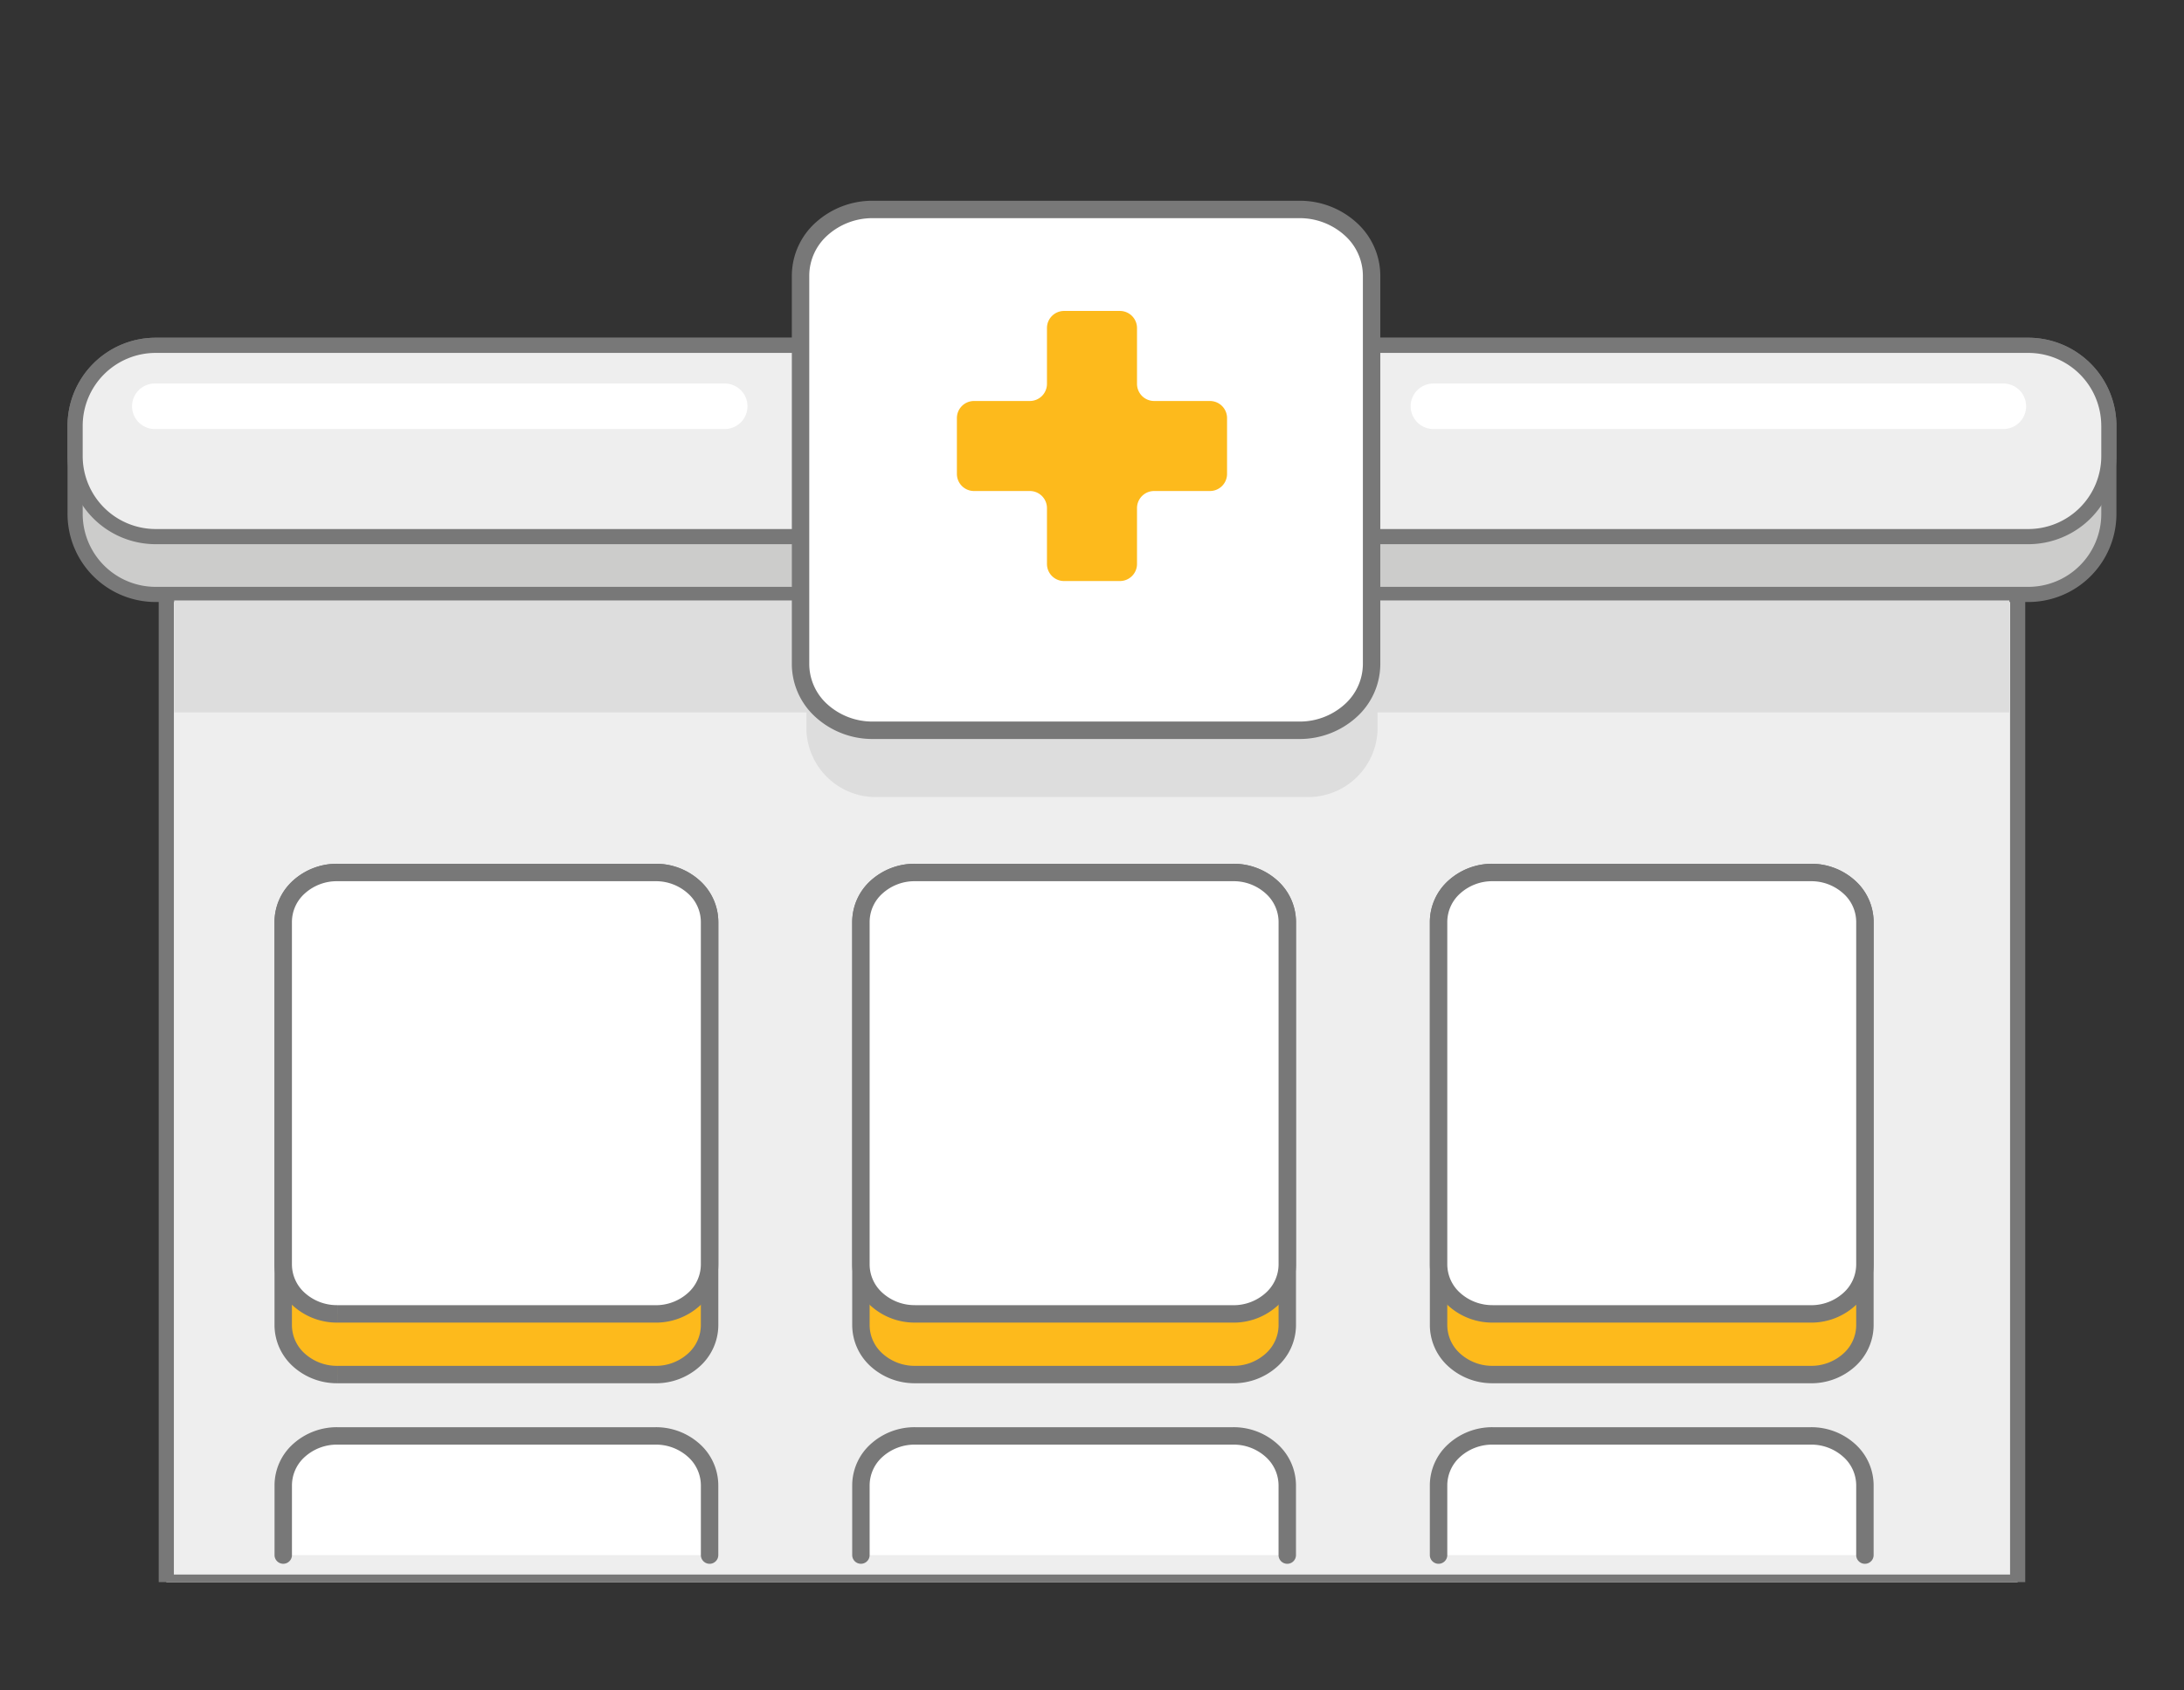 <svg xmlns="http://www.w3.org/2000/svg" viewBox="0 0 87.874 68.032"><rect x="0" y="0" width="87.874" height="68.032" fill="#333333" stroke="none"/><defs><clipPath id="a"><path fill="none" d="M0 0h87.874v68.032H0z"/></clipPath></defs><path fill="#eee" d="M6.69 18.193h74.491v45.48H6.69z"/><path d="M80.876 63.368H6.996V18.5h73.88zm-74.49-45.48v45.785h75.1V17.889z" fill="#787878"/><g clip-path="url(#a)"><path d="M84.85 17.14v3.541a3.243 3.243 0 0 1-3.241 3.242H6.264a3.241 3.241 0 0 1-3.243-3.242V17.14a3.241 3.241 0 0 1 3.242-3.242h75.344a3.243 3.243 0 0 1 3.242 3.242" fill="#cccccb"/><path d="M84.85 17.14h-.304v3.541a2.936 2.936 0 0 1-2.938 2.937H6.264a2.936 2.936 0 0 1-2.937-2.937V17.14a2.936 2.936 0 0 1 2.937-2.937h75.344a2.936 2.936 0 0 1 2.937 2.937h.61a3.548 3.548 0 0 0-3.547-3.548H6.264a3.547 3.547 0 0 0-3.547 3.548v3.541a3.546 3.546 0 0 0 3.547 3.547h75.344a3.547 3.547 0 0 0 3.547-3.547V17.14z" fill="#787878"/><path d="M84.85 17.14v1.214a3.243 3.243 0 0 1-3.241 3.242H6.264a3.241 3.241 0 0 1-3.243-3.242V17.14a3.241 3.241 0 0 1 3.242-3.242h75.344a3.243 3.243 0 0 1 3.242 3.242" fill="#eee"/><path d="M84.85 17.14h-.304v1.214a2.938 2.938 0 0 1-2.938 2.937H6.264a2.938 2.938 0 0 1-2.937-2.937V17.14a2.936 2.936 0 0 1 2.937-2.937h75.344a2.936 2.936 0 0 1 2.937 2.937h.61a3.548 3.548 0 0 0-3.547-3.548H6.264a3.547 3.547 0 0 0-3.547 3.548v1.214a3.546 3.546 0 0 0 3.547 3.547h75.344a3.547 3.547 0 0 0 3.547-3.547V17.14z" fill="#787878"/><path fill="#ddd" d="M7.008 24.165h73.84v4.506H7.008z"/><path d="M35.36 32.075h17.153a2.793 2.793 0 0 0 2.912-2.657V13.772a2.793 2.793 0 0 0-2.912-2.657H35.36a2.793 2.793 0 0 0-2.912 2.656v15.647a2.793 2.793 0 0 0 2.912 2.658" fill="#ddd"/><path d="M35.122 29.39h17.153a2.792 2.792 0 0 0 2.91-2.657V11.086a2.792 2.792 0 0 0-2.91-2.656H35.122a2.793 2.793 0 0 0-2.912 2.656v15.647a2.793 2.793 0 0 0 2.912 2.657" fill="#fff"/><path d="M35.122 29.39v.351h17.153a3.4 3.4 0 0 0 2.295-.87 2.887 2.887 0 0 0 .967-2.138V11.086a2.886 2.886 0 0 0-.967-2.137 3.394 3.394 0 0 0-2.295-.87H35.122a3.4 3.4 0 0 0-2.295.87 2.886 2.886 0 0 0-.967 2.137v15.647a2.883 2.883 0 0 0 .967 2.138 3.4 3.4 0 0 0 2.295.87v-.702a2.702 2.702 0 0 1-1.823-.686 2.188 2.188 0 0 1-.738-1.62V11.086a2.185 2.185 0 0 1 .738-1.619 2.702 2.702 0 0 1 1.823-.687h17.153a2.698 2.698 0 0 1 1.822.687 2.186 2.186 0 0 1 .739 1.62v15.646a2.19 2.19 0 0 1-.74 1.62 2.697 2.697 0 0 1-1.821.686H35.122z" fill="#787878"/><path d="M13.57 55.32h12.806a2.085 2.085 0 0 0 2.174-1.984V37.097a2.085 2.085 0 0 0-2.174-1.983H13.57a2.085 2.085 0 0 0-2.174 1.983v16.24a2.085 2.085 0 0 0 2.174 1.982" fill="#fdba1c"/><path d="M13.57 55.32v.35h12.806a2.623 2.623 0 0 0 1.774-.673 2.245 2.245 0 0 0 .752-1.66v-16.24a2.249 2.249 0 0 0-.751-1.66 2.626 2.626 0 0 0-1.774-.674H13.57a2.626 2.626 0 0 0-1.775.673 2.249 2.249 0 0 0-.75 1.661v16.24a2.249 2.249 0 0 0 .75 1.66 2.625 2.625 0 0 0 1.774.672v-.7a1.929 1.929 0 0 1-1.3-.49 1.54 1.54 0 0 1-.523-1.143V37.097a1.54 1.54 0 0 1 .522-1.143 1.923 1.923 0 0 1 1.301-.49h12.806a1.923 1.923 0 0 1 1.301.49 1.544 1.544 0 0 1 .523 1.143v16.24a1.544 1.544 0 0 1-.523 1.142 1.927 1.927 0 0 1-1.3.49H13.57z" fill="#787878"/><path d="M36.813 55.32H49.62a2.085 2.085 0 0 0 2.174-1.984V37.097a2.085 2.085 0 0 0-2.174-1.983H36.813a2.085 2.085 0 0 0-2.174 1.983v16.24a2.085 2.085 0 0 0 2.174 1.982" fill="#fdba1c"/><path d="M36.813 55.32v.35H49.62a2.625 2.625 0 0 0 1.774-.673 2.249 2.249 0 0 0 .751-1.66v-16.24a2.249 2.249 0 0 0-.75-1.66 2.626 2.626 0 0 0-1.775-.674H36.813a2.626 2.626 0 0 0-1.774.673 2.249 2.249 0 0 0-.75 1.661v16.24a2.249 2.249 0 0 0 .75 1.66 2.625 2.625 0 0 0 1.774.672v-.7a1.929 1.929 0 0 1-1.3-.49 1.54 1.54 0 0 1-.523-1.143V37.097a1.54 1.54 0 0 1 .522-1.143 1.923 1.923 0 0 1 1.301-.49H49.62a1.923 1.923 0 0 1 1.301.49 1.544 1.544 0 0 1 .523 1.143v16.24a1.546 1.546 0 0 1-.523 1.142 1.927 1.927 0 0 1-1.3.49H36.812z" fill="#787878"/><path d="M60.056 55.32h12.806a2.085 2.085 0 0 0 2.174-1.984V37.097a2.085 2.085 0 0 0-2.174-1.983H60.056a2.085 2.085 0 0 0-2.174 1.983v16.24a2.085 2.085 0 0 0 2.174 1.982" fill="#fdba1c"/><path d="M60.056 55.32v.35h12.806a2.625 2.625 0 0 0 1.774-.673 2.249 2.249 0 0 0 .75-1.66v-16.24a2.249 2.249 0 0 0-.75-1.66 2.626 2.626 0 0 0-1.774-.674H60.056a2.626 2.626 0 0 0-1.774.673 2.245 2.245 0 0 0-.751 1.661v16.24a2.245 2.245 0 0 0 .75 1.66 2.625 2.625 0 0 0 1.775.672v-.7a1.927 1.927 0 0 1-1.301-.49 1.546 1.546 0 0 1-.523-1.143V37.097a1.544 1.544 0 0 1 .523-1.143 1.923 1.923 0 0 1 1.3-.49h12.807a1.925 1.925 0 0 1 1.3.49 1.54 1.54 0 0 1 .523 1.143v16.24a1.541 1.541 0 0 1-.522 1.142 1.929 1.929 0 0 1-1.301.49H60.056z" fill="#787878"/><path d="M13.57 52.878h12.806a2.085 2.085 0 0 0 2.174-1.983V37.097a2.085 2.085 0 0 0-2.174-1.983H13.57a2.085 2.085 0 0 0-2.174 1.983v13.798a2.085 2.085 0 0 0 2.174 1.983" fill="#fff"/><path d="M13.57 52.878v.351h12.806a2.629 2.629 0 0 0 1.774-.673 2.245 2.245 0 0 0 .752-1.66v-13.8a2.249 2.249 0 0 0-.751-1.66 2.626 2.626 0 0 0-1.774-.674H13.57a2.626 2.626 0 0 0-1.775.673 2.249 2.249 0 0 0-.75 1.661v13.798a2.249 2.249 0 0 0 .75 1.661 2.63 2.63 0 0 0 1.774.673v-.702a1.929 1.929 0 0 1-1.3-.489 1.54 1.54 0 0 1-.523-1.143V37.097a1.54 1.54 0 0 1 .522-1.143 1.923 1.923 0 0 1 1.301-.49h12.806a1.923 1.923 0 0 1 1.301.49 1.544 1.544 0 0 1 .523 1.143v13.798a1.544 1.544 0 0 1-.523 1.143 1.927 1.927 0 0 1-1.3.49H13.57z" fill="#787878"/><path d="M36.813 52.878H49.62a2.085 2.085 0 0 0 2.174-1.983V37.097a2.085 2.085 0 0 0-2.174-1.983H36.813a2.085 2.085 0 0 0-2.174 1.983v13.798a2.085 2.085 0 0 0 2.174 1.983" fill="#fff"/><path d="M36.813 52.878v.351H49.62a2.63 2.63 0 0 0 1.774-.673 2.249 2.249 0 0 0 .751-1.66v-13.8a2.249 2.249 0 0 0-.75-1.66 2.626 2.626 0 0 0-1.775-.674H36.813a2.626 2.626 0 0 0-1.774.673 2.249 2.249 0 0 0-.75 1.661v13.798a2.249 2.249 0 0 0 .75 1.661 2.63 2.63 0 0 0 1.774.673v-.702a1.929 1.929 0 0 1-1.3-.489 1.54 1.54 0 0 1-.523-1.143V37.097a1.54 1.54 0 0 1 .522-1.143 1.923 1.923 0 0 1 1.301-.49H49.62a1.923 1.923 0 0 1 1.301.49 1.544 1.544 0 0 1 .523 1.143v13.798a1.546 1.546 0 0 1-.523 1.143 1.927 1.927 0 0 1-1.3.49H36.812z" fill="#787878"/><path d="M60.056 52.878h12.806a2.085 2.085 0 0 0 2.174-1.983V37.097a2.085 2.085 0 0 0-2.174-1.983H60.056a2.085 2.085 0 0 0-2.174 1.983v13.798a2.085 2.085 0 0 0 2.174 1.983" fill="#fff"/><path d="M60.056 52.878v.351h12.806a2.63 2.63 0 0 0 1.774-.673 2.249 2.249 0 0 0 .75-1.66v-13.8a2.249 2.249 0 0 0-.75-1.66 2.626 2.626 0 0 0-1.774-.674H60.056a2.626 2.626 0 0 0-1.774.673 2.245 2.245 0 0 0-.751 1.661v13.798a2.245 2.245 0 0 0 .75 1.661 2.63 2.63 0 0 0 1.775.673v-.702a1.927 1.927 0 0 1-1.301-.489 1.546 1.546 0 0 1-.523-1.143V37.097a1.544 1.544 0 0 1 .523-1.143 1.923 1.923 0 0 1 1.3-.49h12.807a1.925 1.925 0 0 1 1.3.49 1.54 1.54 0 0 1 .523 1.143v13.798a1.541 1.541 0 0 1-.522 1.143 1.929 1.929 0 0 1-1.301.49H60.056z" fill="#787878"/><path d="M28.55 62.585v-2.813a2.085 2.085 0 0 0-2.173-1.984H13.57a2.085 2.085 0 0 0-2.174 1.984v2.812" fill="#fff"/><path d="M28.901 62.585v-2.813a2.246 2.246 0 0 0-.75-1.662 2.628 2.628 0 0 0-1.775-.672H13.57a2.626 2.626 0 0 0-1.773.672 2.242 2.242 0 0 0-.751 1.662v2.812a.35.35 0 1 0 .701 0v-2.812a1.544 1.544 0 0 1 .522-1.144 1.929 1.929 0 0 1 1.301-.489h12.806a1.927 1.927 0 0 1 1.301.489 1.548 1.548 0 0 1 .523 1.144v2.813a.35.35 0 1 0 .701 0z" fill="#787878"/><path d="M51.793 62.585v-2.813a2.085 2.085 0 0 0-2.174-1.984H36.813a2.085 2.085 0 0 0-2.174 1.984v2.812" fill="#fff"/><path d="M52.144 62.585v-2.813a2.246 2.246 0 0 0-.751-1.662 2.63 2.63 0 0 0-1.774-.672H36.813a2.626 2.626 0 0 0-1.773.672 2.242 2.242 0 0 0-.751 1.662v2.812a.35.35 0 1 0 .701 0v-2.812a1.544 1.544 0 0 1 .522-1.144 1.929 1.929 0 0 1 1.301-.489h12.806a1.927 1.927 0 0 1 1.301.489 1.548 1.548 0 0 1 .523 1.144v2.813a.35.35 0 1 0 .701 0z" fill="#787878"/><path d="M75.036 62.585v-2.813a2.085 2.085 0 0 0-2.174-1.984H60.056a2.086 2.086 0 0 0-2.175 1.984v2.812" fill="#fff"/><path d="M75.386 62.585v-2.813a2.242 2.242 0 0 0-.75-1.662 2.626 2.626 0 0 0-1.775-.672H60.055a2.627 2.627 0 0 0-1.773.672 2.247 2.247 0 0 0-.752 1.662v2.812a.351.351 0 0 0 .702 0v-2.812a1.544 1.544 0 0 1 .522-1.144 1.929 1.929 0 0 1 1.301-.489h12.806a1.925 1.925 0 0 1 1.301.489 1.541 1.541 0 0 1 .523 1.144v2.813a.35.35 0 1 0 .701 0" fill="#787878"/><path d="M48.682 16.138h-2.245a.69.69 0 0 1-.689-.69v-2.244a.689.689 0 0 0-.689-.69h-2.245a.688.688 0 0 0-.689.69v2.244a.69.69 0 0 1-.689.69H39.19a.689.689 0 0 0-.689.689v2.245a.689.689 0 0 0 .689.689h2.246a.689.689 0 0 1 .689.689v2.245a.688.688 0 0 0 .689.689h2.245a.688.688 0 0 0 .689-.69V20.45a.688.688 0 0 1 .689-.689h2.245a.689.689 0 0 0 .689-.689v-2.245a.689.689 0 0 0-.689-.689" fill="#fdba1c"/><path d="M6.229 17.266H29.16a.915.915 0 0 0 0-1.831H6.229a.915.915 0 0 0 0 1.831m51.445 0h22.932a.915.915 0 0 0 0-1.831H57.674a.915.915 0 0 0 0 1.831" fill="#fff"/></g></svg>